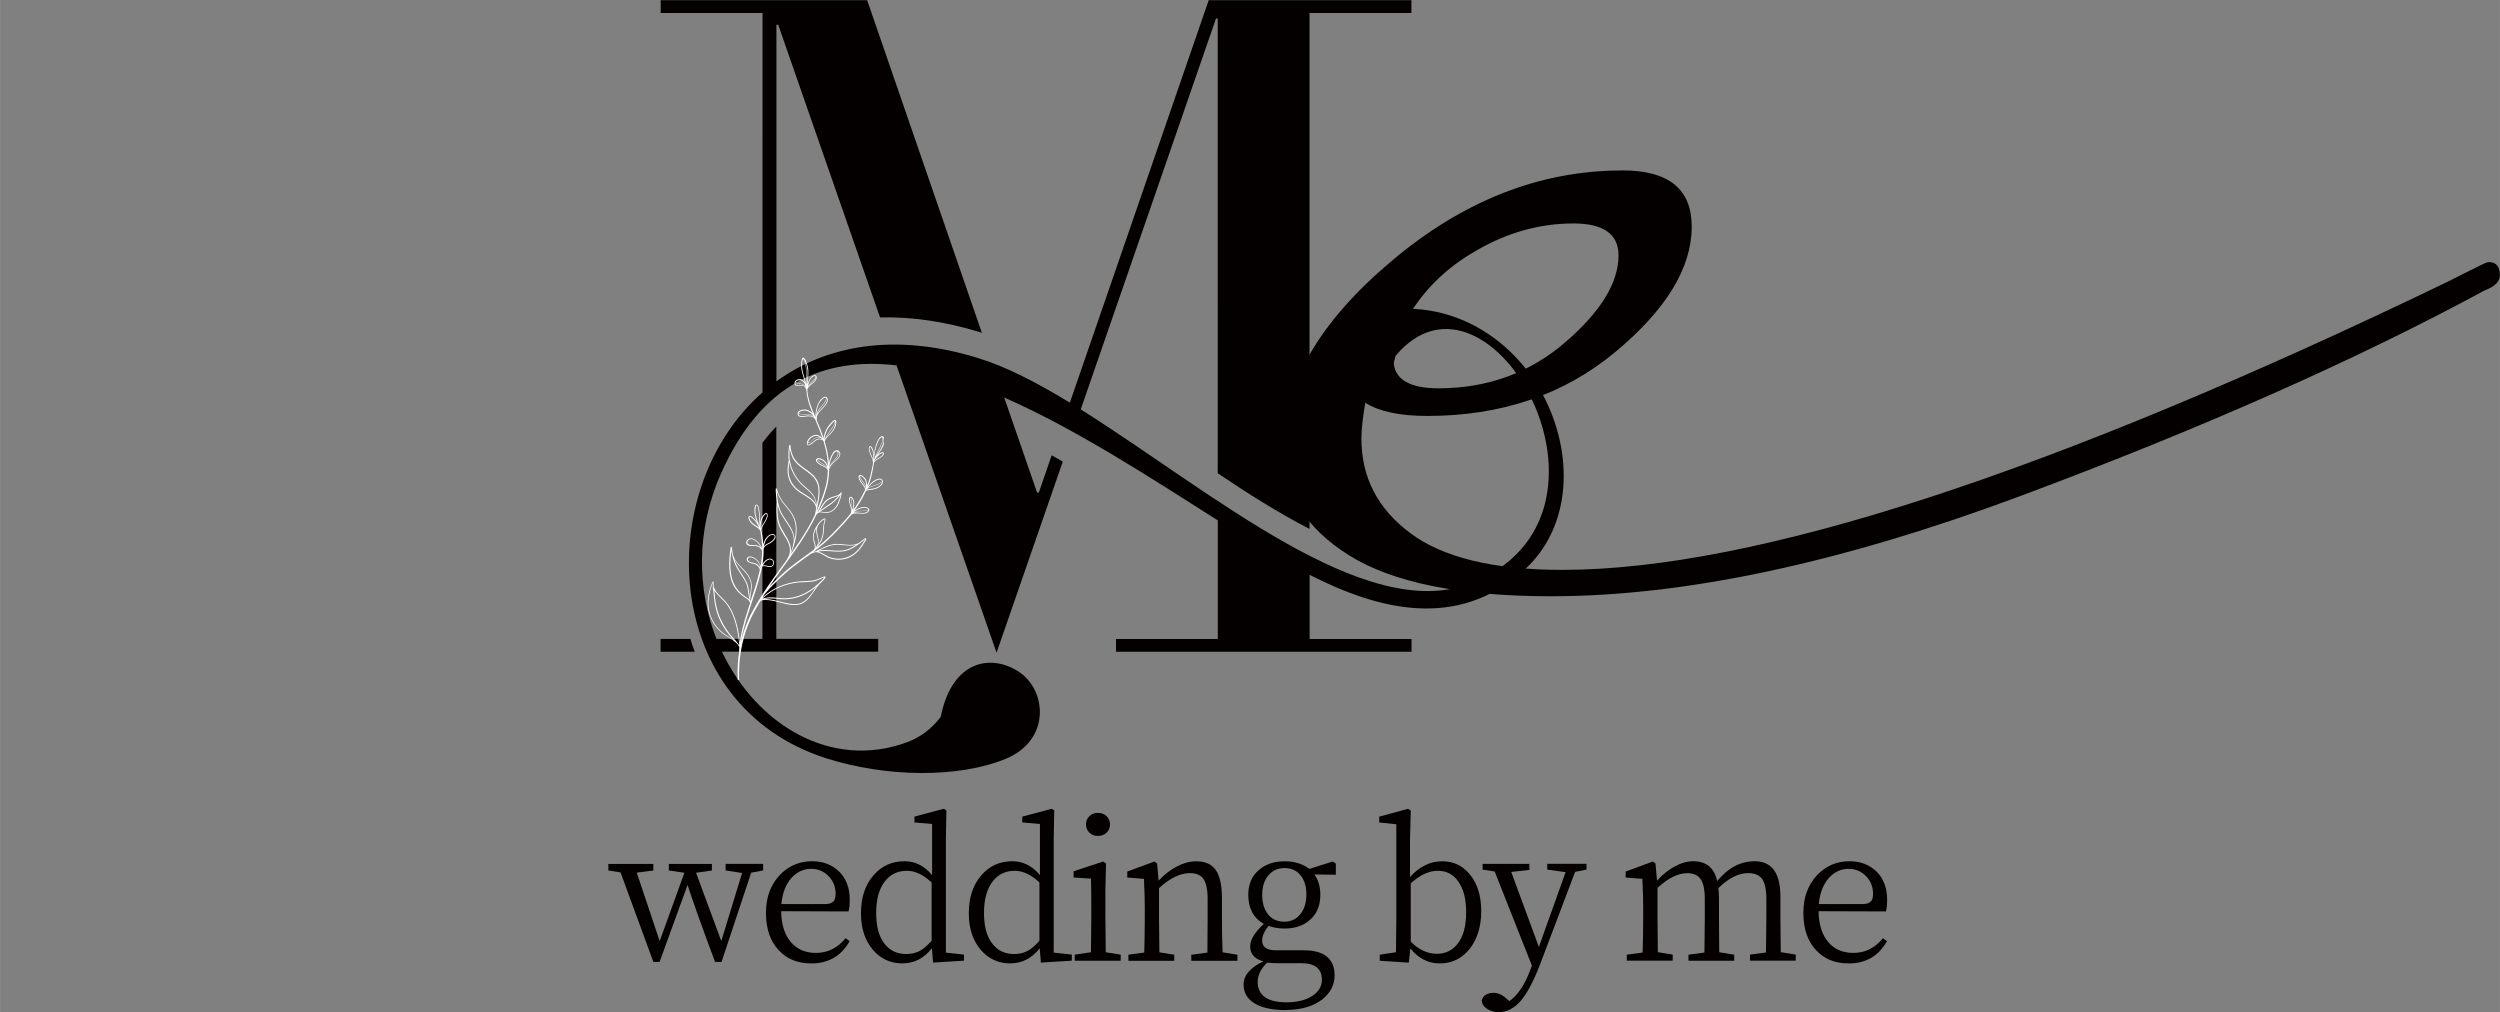 <?xml version="1.0" encoding="UTF-8"?>
<svg id="a" data-name="b" xmlns="http://www.w3.org/2000/svg" width="148.44mm" height="60.1mm" xmlns:xlink="http://www.w3.org/1999/xlink" viewBox="0 0 420.78 170.37">
  <rect x="0" y="0" width="420.78" height="170.37" fill="#808080" stroke="none"/>
  <defs>
    <clipPath id="b">
      <rect x="110.51" width="152.92" height="130.8" fill="none" stroke-width="0"/>
    </clipPath>
    <clipPath id="c">
      <rect x="215.98" y="28.68" width="204.8" height="71.68" fill="none" stroke-width="0"/>
    </clipPath>
    <clipPath id="d">
      <rect x="119.07" y="60.18" width="29.7" height="54.27" fill="none" stroke-width="0"/>
    </clipPath>
  </defs>
  <g>
    <g clip-path="url(#a)">
      <path d="M111.18,107.54h5.02c.21.74.46,1.47.74,2.16h-5.76v-2.16ZM164.62,60.27c4.73,1.43,9.92,4.15,15.45,7.5L203.44.03h34.12v2.16h-17.15v86.84c-5.3-2.73-10.49-6.04-15.45-9.37V3.11h-.29l-22.77,65.8c21.84,13.71,47.85,36.22,65.61,29.28,29.1-11.35,3.2-57.19-12.61-38.3-1.83,7.63-7.13,8.07-10.59,5.57-3.59-2.55-3.87-8.99,2.1-11.42,14.59-5.91,27.5,1.53,33.3,12.45,5.19,9.79,4.96,22.2-3.26,29.54-11.18,10.02-24.37,6.67-36.02.73v10.79h17.15v2.15h-49.74v-2.15h17.13v-19.96c-11.31-7.17-23.86-15.37-35.95-20.68l5.53,15.99h.3l2.16-6.27c.63.36,1.24.69,1.87,1.07l-11.15,32.16-16.83-48.36c-12.15-1.42-22.74,2.92-29.53,18.15-4.33,9.73-3.99,19.69-.8,27.88h7.75v-32.99c.74-.97,1.5-1.89,2.34-2.73v35.72h17.15v2.16h-26.3c5.82,12.31,18.42,19.95,31.16,15.24,2.1-.79,4.04-2.12,5.66-4.25,1.96-9.77,8.66-10.57,13.15-7.61,4.69,3.08,5.42,11.42-2.1,14.61-8.03,3.35-20.31,3.15-30.36-.06-27.86-8.93-29.3-45.22-10.68-61.57V2.19h-17.14V.03h34.75l19.31,55.99c-.17-.06-.34-.11-.53-.17-5.56-1.7-11.19-2.55-16.61-2.43l-17.14-49.25h-.3v60.02c8.18-5.94,19.66-8.33,33.96-3.92Z" fill="#040000" fill-rule="evenodd" stroke-width="0"/>
    </g>
    <g clip-path="url(#c)">
      <path d="M273.06,28.68c7.8,0,11.68,3.14,11.68,9.47,0,6.93-4.29,13.99-12.93,21.15-8.63,7.16-19.16,10.71-31.58,10.71-4.62,0-8.09-.74-10.44-2.22-.42,2.54-.65,4.52-.65,6.01,0,6.51,2.72,11.82,8.22,15.93,5.49,4.11,14.04,6.19,25.58,6.19,32.42,0,82.2-16.21,149.29-48.62,2.08-1.07,3.56-1.8,4.43-2.22,1.25-.65,1.99-.97,2.22-.97,1.25,0,1.89.74,1.89,2.22,0,1.06-.83,1.89-2.54,2.54-21.85,11.82-47.89,23.32-78.09,34.59-30.2,11.27-56.57,16.9-79.06,16.9-15.38,0-26.74-2.31-34.08-6.93-7.34-4.61-11.03-10.62-11.03-18.01,0-10.71,6.05-21.2,18.15-31.4,12.05-10.21,25.03-15.33,38.93-15.33ZM236.44,54.27c-1.25,2.12-1.89,4.2-1.89,6.33,0,3.14,2.54,4.76,7.57,4.76,8.22,0,15.33-2.59,21.29-7.71,6.01-5.17,9.01-10.06,9.01-14.68,0-3.56-2.54-5.36-7.57-5.36-5.68,0-11.18,1.53-16.39,4.58-5.26,3-9.28,7.02-12.01,12.1Z" fill="#040000" stroke-width="0"/>
    </g>
    <g clip-path="url(#d)">
      <path d="M123.34,93.15s0-.01-.01-.01c-.02-.08-.03-.15-.04-.23-.02-.15-.04-.31-.06-.47,0-.02-.04-.24-.06-.33-.01-.02-.02-.04-.02-.05-.02-.04-.05-.04-.06-.04-.03,0-.05,0-.07.02-.03.03-.06.09-.07.17-.02.1-.02.24-.03.3-.03.23-.06.46-.09.69-.02.23-.04.46-.06.69-.08,1.15-.07,2.38.24,3.51.21.76.55,1.47,1.09,2.09.18.2.38.39.59.57.21.18.43.35.65.5.22.15.48.29.66.49.08.09.14.19.18.3.01.03.03.06.04.09,0,.06,0,.11,0,.15-.14.42-.28.84-.41,1.26-.32,1-.62,1.99-.86,3-.09.35-.17.7-.23,1.05-.09.41-.15.82-.21,1.23-.02-.22-.04-.44-.06-.66-.13-.98-.31-1.97-.61-2.94-.3-.97-.71-1.89-1.27-2.72-.15-.21-.31-.41-.47-.59-.39-.43-.83-.81-1.23-1.24-.1-.11-.19-.22-.28-.34-.09-.12-.17-.24-.23-.37l-.12-.24s-.02-.07-.04-.11c-.01-.03-.02-.04-.03-.05-.03-.02-.05-.02-.07-.02h0c0-.06,0-.13,0-.19,0-.14,0-.27,0-.37,0-.04.01-.21-.01-.3-.01-.05-.03-.09-.06-.1-.02-.01-.06-.01-.09.03-.05.07-.13.28-.13.3-.08.18-.15.37-.21.55-.07.19-.13.38-.18.57-.21.79-.33,1.57-.31,2.36.02.78.18,1.55.51,2.32.26.6.59,1.14.99,1.62.41.48.87.9,1.41,1.27.55.38,1.25.74,1.8,1.22.11.09.2.19.29.29.02.03.05.06.07.09.1.14.19.28.26.42-.01.14-.03.28-.03.42-.01.16-.02.32-.02.48-.03.18-.05.37-.08.55-.06.45-.1.91-.13,1.38-.03.46-.05.92-.05,1.38l.02.8c0,.13.02.45.02.54-.13.18.08.16.19.09.06,0,.11-.02.05-.09h0c0-.1-.01-.42-.02-.54v-.79c0-.45.02-.91.05-1.37s.08-.91.14-1.36c.17-1.32.45-2.62.85-3.89.41-1.26.92-2.49,1.56-3.66.28-.52.57-1.02.86-1.51.01,0,.02,0,.02,0,.03-.02.05-.05.06-.07.04-.05.07-.11.1-.16.11-.05.22-.09.36-.11.38-.06.83-.02,1.11.01,1.12.13,2.24.58,3.37.75.5.07,1,.09,1.5,0,.53-.09.97-.33,1.34-.66.55-.48.98-1.14,1.4-1.73.14-.2.28-.4.43-.6.1-.13.2-.26.31-.37.04-.04.09-.11.14-.17.02-.02.03-.03.05-.04.02-.02.03-.03.05-.03.02,0,.03-.02.03-.04h0c.14-.13.27-.27.4-.41.09-.1.22-.22.31-.35.05-.06.08-.13.1-.2.02-.09-.02-.13-.07-.15-.07-.03-.27.04-.3.05-.06.03-.13.05-.2.08-.25.11-.5.23-.76.33-.29.11-.59.18-.89.23-.45.07-.91.08-1.4.09-1.13.04-2.25.22-3.31.58-1.06.35-2.06.87-2.97,1.58-.2.15-.41.32-.6.5-.04.03-.07.07-.11.1.09-.14.18-.29.27-.43.05-.07.11-.14.17-.21.07-.1.15-.19.23-.28.74-.88,1.61-1.67,2.39-2.43.58-.56,1.18-1.08,1.8-1.57.98-.78,2-1.49,3.01-2.23.01,0,.02.01.03,0,.02,0,.03-.02.02-.04h.01s.02-.03.03-.04h0s.03-.02.04-.03c.06-.03.12-.06.13-.07.06-.03.13-.06.2-.09.1-.04.2-.09.3-.12.1-.04.2-.06.3-.09.02,0,.03,0,.04,0,.18,0,.36.02.54.09.6.21,1.23.73,1.7.9.93.34,1.91.37,2.81.12.9-.25,1.71-.78,2.33-1.56.16-.2.31-.41.46-.61s.29-.42.42-.64c.04-.07.15-.22.21-.36.03-.09.04-.17.02-.22s-.09-.09-.17-.06c-.09.04-.24.17-.26.18-.15.12-.29.23-.45.35-.12.1-.25.19-.38.28-.3.15-.61.24-.92.28-.67.08-1.35-.05-2.06-.11-.46-.04-.93-.05-1.41.04-.27.05-.54.13-.79.22-.39.13-.76.31-1.13.49l-.3.14c-.1.05-.2.11-.29.15-.02.01-.04.03-.07.05-.02.02-.04.04-.06.05-.01,0-.02,0-.03,0-.2.05-.41.12-.61.2.27-.2.54-.41.81-.61.84-.66,1.65-1.38,2.42-2.14s1.5-1.55,2.22-2.35c.34-.38.67-.78.99-1.18.06-.04.13-.08.2-.11.15-.06.31-.1.47-.11.43-.03.91.06,1.29.05.2-.01.43-.04.63-.12.14-.06.26-.15.34-.28.06-.1.09-.19.08-.26.01-.02.02-.04.02-.06,0-.02,0-.03-.03-.04,0,0,0,0-.01,0-.03-.09-.1-.15-.19-.21-.24-.15-.66-.19-.85-.16-.43.07-.98.29-1.43.6-.01.01-.02.02-.03.03.28-.39.56-.79.82-1.21.43-.68.81-1.39,1.15-2.12.08-.04.16-.08.25-.11.25-.07.54-.09.76-.11.23-.03.47-.09.69-.17.23-.08.44-.19.63-.33.19-.13.4-.35.49-.59.07-.18.07-.36-.04-.54-.08-.12-.2-.19-.34-.21-.19-.04-.4,0-.56.06-.25.09-.48.22-.69.38-.31.25-.58.55-.82.84-.02.02-.04.05-.07.08.09-.2.18-.4.25-.61.14-.37.25-.74.35-1.11.14-.56.24-1.13.35-1.7,0-.03.04-.22.06-.42,0-.06.01-.12.02-.18.02-.03.03-.06.05-.09.06-.1.13-.18.23-.26.31-.27.78-.45,1.03-.68.08-.07.2-.18.28-.3.06-.1.1-.2.09-.3-.03-.15-.13-.2-.26-.18-.19.02-.46.2-.54.26-.07.05-.15.13-.26.23.3-.44.66-.91.91-1.42.19-.39.3-.81.26-1.24-.02-.22-.12-.43-.28-.5-.1-.05-.24-.04-.39.08-.11.09-.21.19-.29.31-.12.17-.21.37-.29.55-.19.44-.32.91-.42,1.4-.05.23-.09.47-.12.71,0-.13-.02-.27-.04-.4-.04-.2-.1-.41-.19-.6-.03-.07-.12-.25-.22-.34-.07-.06-.14-.09-.22-.05-.1.04-.15.13-.17.26-.03.21.05.5.07.61.12.51.42.98.56,1.47.03.12.05.24.06.36,0,.03,0,.06,0,.09,0,0,0,.01,0,.02,0,.02,0,.03,0,.05-.01.04-.02.07-.02.12-.04.2-.06.38-.07.41-.12.57-.23,1.13-.37,1.69-.1.37-.21.73-.35,1.09-.07.17-.14.34-.21.5.02-.42-.04-.83-.19-1.1-.05-.09-.21-.29-.4-.46-.11-.1-.23-.19-.34-.23-.1-.04-.18-.05-.26-.03s-.14.08-.19.19c-.04.11-.04.22-.01.34.04.15.12.3.18.42.19.36.59.74.79,1.14.06.12.1.25.11.38v.03c-.36.76-.75,1.5-1.19,2.21-.28.44-.57.86-.87,1.28.07-.19.14-.4.18-.61.06-.3.08-.62.04-.91-.02-.13-.15-.55-.35-.72-.11-.1-.24-.13-.38-.01-.09.07-.13.2-.14.34-.01.18.03.38.05.5.06.44.27.84.31,1.27.01.09.01.18,0,.27,0,.09-.02.18-.04.27v.02s0,0,0,0c-.34.45-.7.89-1.09,1.31-.71.79-1.44,1.58-2.21,2.34-.76.75-1.56,1.47-2.41,2.12l-.08.06c.41-.42.71-.86.91-1.35.22-.53.33-1.11.34-1.76,0-.23.02-.46.05-.69.03-.23.08-.45.15-.67.02-.05.09-.24.07-.34,0-.04-.03-.07-.05-.09s-.07-.03-.13-.02c-.1.02-.21.07-.3.14-.14.09-.27.21-.38.3-.27.25-.46.5-.58.79-.05.05-.11.13-.17.23-.18.29-.36.73-.38.81-.07.23-.11.46-.12.69-.01.23.01.46.06.7.1.44.28.81.26,1.17,0,.09-.03.18-.06.27-.06.07-.12.14-.18.21-1.3.98-2.62,1.87-3.88,2.87-.62.5-1.23,1.02-1.81,1.58-.57.55-1.18,1.12-1.75,1.73,2.27-3.34,4.76-6.39,6.76-9.89.43-.74.83-1.5,1.21-2.29,0,0,0-.01.02-.02.03-.04.07-.09.12-.13.01,0,.02-.02.03-.03,0,0,.02,0,.02,0,.02,0,.04,0,.06-.01.04-.02.08-.06.12-.12.01,0,.02,0,.02,0,.04-.01.07-.02.11-.02.05-.01.11-.02.17-.02.22,0,.46.06.64.09.22.03.44.02.66-.02s.42-.11.62-.22c.29-.17.53-.39.73-.65.29-.38.48-.84.63-1.3.05-.15.1-.3.14-.46.04-.15.07-.31.1-.47,0-.01.03-.18.03-.23,0-.03,0-.05-.01-.06-.02-.04-.05-.04-.07-.04-.02,0-.06.03-.1.07-.04.05-.07.12-.11.18-.07.05-.15.11-.23.15-.33.17-.7.26-1.07.38-.37.12-.73.27-1.03.55-.18.17-.34.36-.49.56-.21.29-.39.61-.57.93-.05.08-.12.26-.21.41-.06.05-.12.1-.17.14.58-1.25,1.08-2.57,1.49-3.98.32-1.11.46-2.2.46-3.27.01-.03.02-.06.03-.09.01,0,.02-.01.03-.02,0-.03.01-.06.02-.09.05-.11.11-.22.18-.33.25-.35.59-.65.9-.92.18-.15.39-.35.54-.57.11-.15.18-.33.18-.51,0-.2-.08-.39-.21-.52-.14-.14-.34-.21-.56-.13-.1.04-.19.1-.27.17-.11.1-.2.23-.27.35-.24.38-.43.87-.55,1.38-.02.08-.04.17-.05.25-.01-.12-.02-.23-.03-.36-.11-1.11-.35-2.21-.68-3.3.01-.05.03-.09.04-.13.04-.13.1-.25.18-.35.17-.24.4-.44.6-.63s.39-.39.56-.62c.17-.22.31-.47.41-.74.06-.15.14-.39.16-.61.02-.17,0-.33-.07-.45-.05-.09-.13-.11-.21-.1s-.17.08-.22.13c-.11.09-.21.19-.31.29-.14.15-.27.31-.41.47-.36.45-.7,1.08-.84,1.72-.03.15-.06.31-.07.46-.31-.96-.69-1.91-1.1-2.85-.02-.06-.05-.11-.07-.17,0,0,.01-.02.01-.03,0-.05,0-.09,0-.13,0-.07-.01-.14,0-.2,0-.27.1-.51.24-.74.3-.47.81-.87,1.14-1.31.14-.18.34-.45.43-.71.06-.2.07-.41-.02-.59-.14-.27-.36-.29-.59-.18-.28.12-.57.44-.67.6l-.15.23c-.27.45-.51,1.2-.59,1.91-.02.22-.03.43-.02.63-.27-.61-.53-1.23-.76-1.86-.2-.58-.38-1.17-.49-1.77,0-.04-.06-.37-.1-.7,0-.01,0-.02,0-.03,0,0,0,0,0,0h0s0,0,0,0v-.02c0-.06,0-.18,0-.31.01-.03.02-.07.04-.1.03-.07.07-.14.13-.21.29-.38.79-.67,1.06-.98.1-.11.22-.26.28-.42.05-.11.07-.23.05-.35-.06-.26-.22-.33-.39-.3-.22.03-.5.23-.61.37-.15.19-.27.41-.36.63-.06.15-.11.3-.15.45.03-.54.09-1.09.11-1.64.01-.42,0-.83-.09-1.24-.03-.17-.18-.68-.35-1.06-.09-.2-.19-.36-.29-.42-.1-.07-.19-.06-.28.05-.06.08-.11.23-.15.48l-.04.36c0,.11-.01.21-.01.31,0,.11,0,.21.01.31.02.27.06.54.12.81.15.65.38,1.28.57,1.92-.01-.02-.02-.05-.03-.07-.07-.13-.17-.26-.29-.36s-.26-.19-.42-.22c-.25-.05-.58,0-.81.17-.17.12-.27.29-.27.5,0,.21.1.33.24.39.27.13.73.03.97.02.23,0,.41.08.53.22.09.1.15.23.21.37.01.02.02.05.03.07.03.39.12.95.13,1.01.1.61.27,1.22.47,1.81.14.39.3.79.46,1.18-.3-.31-.67-.54-1.06-.62-.25-.05-.78-.02-1.12.17-.27.14-.43.37-.31.7.07.2.24.3.44.34.26.05.57,0,.77-.03.47-.07.93-.11,1.28.05.13.05.23.14.33.25.03.04.06.07.09.12.06.14.12.28.18.42.4.93.77,1.88,1.08,2.83,0,0,0-.01,0-.01,0,0-.02-.01-.02-.02-.14-.17-.3-.31-.48-.42-.32-.19-.7-.23-1.15-.03-.2.1-.4.23-.56.4-.05.05-.1.1-.14.15t0,0s-.02.03-.03.05c-.08.12-.15.24-.2.37-.03.09-.06.22-.06.35,0,.1.03.19.09.25.09.09.21.09.36.04.22-.09.49-.31.58-.38.14-.11.28-.25.43-.36.1-.07.2-.13.31-.18.19-.08.42-.08.63-.02.14.04.27.12.38.21.34,1.13.6,2.27.71,3.42.03.28.04.56.05.84-.01-.03-.02-.05-.03-.07-.14-.38-.36-.73-.66-.94-.12-.09-.26-.18-.42-.24-.16-.06-.33-.1-.49-.1-.11,0-.23.04-.31.12-.06.05-.11.13-.1.23,0,.14.08.27.19.38.13.15.33.28.45.36.35.23.73.32,1.01.52.11.09.2.19.28.32.02.04.05.08.07.13-.02,1-.16,2.02-.46,3.04-.4,1.39-.9,2.68-1.46,3.9.02-.11.05-.22.07-.33.04-.19.07-.39.12-.58.14-.7.29-1.43.33-2.15.02-.49,0-.98-.12-1.46-.15-.62-.46-1.1-.85-1.52-.27-.29-.59-.55-.92-.79-.74-.55-1.55-1.04-2.12-1.77-.19-.24-.35-.51-.47-.79s-.22-.59-.29-.89c-.04-.16-.07-.33-.09-.49-.02-.11-.02-.22-.03-.33,0-.1-.06-.13-.1-.14-.04,0-.11.03-.12.13l-.03.25-.04.3-.05.62c-.01.2-.02.39-.01.58,0,.2.02.39.05.58,0,.04.02.07.02.11l-.02.1c-.03.26-.08.51-.12.77-.02.11-.03.22-.04.34-.05.52-.02,1.04.09,1.54s.31.97.61,1.41c.19.28.42.52.66.74.24.22.51.42.78.61.62.42,1.51.85,2.09,1.46.3.33.51.7.55,1.16-.01.06-.03.13-.04.2-.03.19-.06.39-.1.58-.01.04-.06.17-.07.27v.04c-.35.74-.73,1.45-1.13,2.14-.92,1.6-1.95,3.1-3,4.59.06-.13.12-.26.17-.38.45-1.06.82-2.29.88-3.51.04-.83-.07-1.64-.39-2.39-.18-.41-.42-.78-.68-1.14-.39-.52-.84-1.01-1.23-1.53-.18-.24-.34-.5-.48-.76-.14-.27-.26-.54-.37-.82-.02-.05-.08-.34-.14-.51-.02-.05-.04-.1-.05-.12-.02-.03-.05-.04-.06-.05-.03,0-.1.01-.11.1-.01.09,0,.33,0,.35l.03.47c.03.38.07.76.13,1.15-.01,0-.02.02-.01.03.04.11.04.23.04.37,0,.3-.05.65-.06.91,0,.49.01.98.06,1.47.04.33.1.65.19.97.22.77.62,1.43,1.01,2.07.42.67.82,1.31.95,2.03.04.25.06.5.03.76-.02.2-.06.41-.13.62-.07.15-.14.3-.22.45-.05.09-.1.18-.15.27-1.97,2.74-4.02,5.43-5.71,8.54-.65,1.19-1.17,2.43-1.58,3.71-.17.54-.32,1.09-.45,1.64.06-.39.14-.78.22-1.16.08-.35.16-.69.25-1.03.26-1,.55-1.99.87-2.98.75-2.32,1.58-4.62,2.11-6.95l.11-.56.03-.06s.07-.03.1-.04c.09-.03.17-.03.26-.03.36.02.75.21,1.07.16.15-.03.29-.1.41-.27.22-.29.19-.63.02-.87-.18-.23-.49-.37-.84-.23-.32.12-.54.3-.7.5-.11.13-.19.27-.27.43.07-.48.13-.95.16-1.43.03-.41.04-.82.03-1.22h0c.03-.07.05-.13.09-.18.06-.12.14-.21.23-.29.34-.29.83-.38,1.27-.79.13-.12.33-.35.39-.58.05-.18.03-.35-.12-.49-.1-.1-.22-.13-.35-.14-.18,0-.36.07-.51.15-.28.17-.5.39-.67.65-.17.26-.28.55-.36.85,0,.03-.01.07-.02.11-.01-.17-.03-.34-.04-.51-.04-.33-.08-.66-.13-.98-.03-.22-.07-.43-.12-.65-.02-.1-.04-.2-.06-.3.04-.19.1-.36.18-.53.18-.37.44-.69.65-1.1.08-.17.19-.39.24-.62.03-.17.03-.33-.04-.46-.04-.07-.09-.12-.14-.13-.08-.02-.17,0-.26.06-.23.16-.51.57-.55.66-.12.26-.21.58-.27.91-.02-.44-.02-.89-.05-1.33-.01-.21-.03-.42-.06-.63-.02-.11-.07-.56-.2-.84-.09-.18-.2-.28-.34-.25-.1.03-.18.11-.22.23-.07.21-.08.51-.08.63-.01.39.04.78.13,1.16.07.31.18.62.29.92-.15-.22-.33-.44-.52-.63-.08-.09-.29-.3-.49-.38-.12-.05-.23-.05-.32.02-.11.09-.13.21-.1.36.05.25.26.55.35.67.31.42.93.7,1.36,1.08.1.1.2.2.27.3,0,0,0,.02,0,.02,0,.03.01.06.02.09,0,0,.01,0,.01.01,0,.02,0,.03,0,.04,0,.01,0,.02.01.03,0,.02,0,.03.01.05.04.27.09.53.12.81.04.27.07.54.1.81.04.37.06.74.06,1.11-.03-.06-.06-.11-.08-.15-.18-.34-.41-.68-.7-.97-.19-.19-.42-.35-.67-.45-.19-.07-.39-.11-.58-.08-.2.03-.38.12-.51.3-.15.2-.18.41-.12.58.07.17.22.31.46.37.1.03.2.04.3.04.22,0,.45-.03.68-.02.27.02.54.11.76.26.18.12.32.29.42.49.01.02.02.03.03.05,0,.28-.01.57-.03.85-.04.58-.12,1.16-.22,1.74-.03-.1-.05-.18-.07-.22-.11-.3-.28-.57-.51-.8-.22-.22-.5-.41-.79-.51-.14-.05-.31-.1-.47-.09-.12,0-.23.05-.32.13-.16.15-.2.31-.17.45.04.21.25.39.49.5.05.02.11.04.17.06.22.05.45.07.66.14.25.1.48.26.65.47.12.15.2.33.23.51,0,0,0,.01,0,.02-.4,1.79-.99,3.55-1.58,5.32-.02-.11-.03-.23-.05-.35,0-.04.02-.09.02-.13.02-.15.03-.31.05-.46.06-.53.18-1.03.19-1.55.02-.46-.05-.94-.3-1.47-.28-.59-.66-1.05-1.07-1.46-.42-.43-.85-.83-1.21-1.32-.12-.16-.22-.33-.32-.52-.13-.25-.25-.53-.32-.85ZM145.46,90.89s.09-.07.15-.12c.01,0,.02-.01.03-.02,0,.03-.02.06-.04.1-.06.11-.14.23-.18.28-.13.21-.27.43-.42.63-.14.21-.3.41-.45.61-.6.75-1.39,1.26-2.25,1.5-.86.25-1.8.22-2.7-.11-.47-.17-1.1-.67-1.71-.87-.07-.02-.14-.04-.22-.05.38-.07.75-.1,1.12-.1,1.03,0,2.05.2,3.1.07.41-.05.78-.17,1.15-.32.54-.23,1.03-.56,1.51-.91.15-.11.31-.22.46-.34s.3-.23.45-.35ZM138.28,92.44c.37-.17.74-.34,1.12-.47.26-.09.51-.17.77-.21.58-.11,1.15-.06,1.71-.01.59.06,1.18.13,1.74.05.17-.02.33-.06.49-.11-.36.25-.74.47-1.14.65-.35.15-.71.26-1.1.31-1.03.13-2.05-.07-3.08-.07-.31,0-.63.02-.95.07l.43-.2ZM148.04,76.49c.06-.04.25-.17.4-.21.08-.02.15-.03.17.05.01.06-.02.13-.06.2-.07.11-.19.21-.26.28-.26.23-.73.41-1.03.68-.04.04-.08.07-.12.12.01-.03.02-.06.04-.09.02-.05.05-.11.07-.16.02-.03.03-.05.05-.07.25-.33.57-.66.74-.79ZM148.7,73.98c.04.4-.06.78-.24,1.15-.26.56-.67,1.08-.98,1.56-.03.04-.05.09-.09.13.35-.78.81-1.51,1.11-2.32.03-.1.13-.5.09-.76,0-.03-.01-.06-.02-.09.07.07.11.2.12.33ZM147.32,75.82c.1-.47.23-.94.42-1.37.07-.17.17-.36.28-.52.07-.11.16-.2.26-.27.08-.06.15-.08.2-.06.04.06.05.15.05.25,0,.25-.07.55-.1.63-.31.81-.77,1.55-1.13,2.34-.07.17-.14.34-.21.52,0,.01-.01.02-.02.03,0-.02,0-.04.01-.05.05-.5.12-1,.22-1.5ZM146.42,75.96c-.02-.09-.07-.31-.07-.49,0-.11.02-.2.1-.23.04-.02.08.03.12.07.07.09.13.21.16.27.09.18.15.36.19.55.06.29.06.6.07.9v.17s0,.07,0,.11c0,.04-.01.07-.01.11-.13-.49-.44-.95-.55-1.46ZM148.43,81.29c-.08.22-.27.42-.44.53-.19.13-.39.23-.6.3s-.44.12-.66.15c-.23.03-.53.04-.78.13-.04.01-.07.03-.11.04.01-.03.02-.05.03-.07.18-.15.39-.27.62-.37.41-.18.87-.3,1.24-.44.18-.07.41-.17.58-.31.06-.05.12-.12.17-.18,0,.07-.01.15-.04.22ZM146.22,81.96c.23-.28.5-.58.81-.81.2-.16.42-.29.65-.37.14-.05.33-.09.49-.05.1.02.19.06.24.15.02.03.03.06.04.09-.04.09-.11.17-.19.23-.17.14-.39.23-.56.3-.37.14-.83.26-1.24.44-.15.06-.29.14-.42.22.08-.09.15-.16.19-.2ZM145.03,80.18c.25.16.5.47.55.58.15.26.21.67.18,1.07,0,.02,0,.03,0,.04-.02-.06-.05-.12-.07-.17-.06-.13-.13-.26-.21-.37-.18-.27-.4-.52-.59-.8-.04-.05-.12-.23-.13-.36,0-.03,0-.04.01-.06.07-.02.17.02.26.09ZM145.61,81.99c-.19-.42-.59-.79-.78-1.15-.05-.11-.13-.26-.17-.39-.02-.09-.02-.18.01-.25,0-.02.01-.03.02-.04,0,.14.1.35.13.41.19.28.41.52.59.8.08.11.15.23.21.36.05.1.1.21.13.32-.01.07-.03.15-.04.22,0,0,0,.01,0,.02-.02-.1-.05-.2-.09-.29ZM145.81,86.23c-.18.08-.39.1-.58.11-.45.02-1.02-.13-1.5-.04.25-.09.51-.15.77-.2.35-.07.69-.1,1.05-.11.12,0,.39.02.57-.05h0s-.02.04-.03.06c-.07.11-.17.18-.29.23ZM144.1,85.93c.38-.22.81-.39,1.16-.45.17-.03.54,0,.76.14.09.06.15.14.13.24-.03.02-.07.04-.12.05-.17.04-.37.03-.47.03-.36,0-.71.04-1.06.1-.3.06-.59.14-.87.24.02-.02.04-.04.07-.06.13-.1.27-.2.41-.28ZM143.39,83.87c.13.18.22.47.23.57.04.28.02.58-.04.86-.04.19-.09.38-.15.55,0-.09,0-.18-.01-.27-.03-.43-.06-.85-.08-1.28,0-.09,0-.3-.05-.45-.01-.04-.03-.07-.04-.1.05.02.1.06.14.12ZM143.07,84.52c-.01-.12-.05-.31-.03-.48,0-.1.03-.19.1-.25.02-.01.03-.02.04-.03.03.04.05.1.07.17.03.14.03.3.03.38.02.42.06.85.09,1.28,0,.13.01.26.02.39-.01.02-.02.05-.03.06.01-.09.01-.17,0-.25-.03-.43-.23-.83-.29-1.27ZM138.18,87.84c.1-.09.22-.21.36-.3.09-.06.17-.11.26-.13,0,0,.01,0,.02,0-.01.02,0,.05,0,.07-.02.08-.05.18-.07.21-.07.23-.12.46-.16.69-.03.23-.05.46-.06.7,0,.63-.11,1.19-.33,1.71-.13.31-.29.6-.51.89.07-.17.1-.35.1-.52.01-.5-.2-1.02-.27-1.59-.04-.36-.01-.67.1-.95s.29-.54.55-.78ZM137.02,90.93c-.05-.22-.07-.45-.06-.67.01-.22.05-.44.12-.66.02-.06.16-.39.3-.68.01-.03.02-.05.03-.07-.05.22-.05.46-.02.73.07.57.29,1.08.3,1.57,0,.29-.07.58-.29.87-.02.03-.04.06-.06.09,0,0,0,.02,0,.02-.02.02-.04.05-.06.07,0-.03.01-.05.01-.08.02-.36-.15-.75-.25-1.19ZM141.38,83.66c-.04.15-.09.3-.14.45-.15.44-.34.89-.61,1.26-.19.24-.41.45-.68.61-.19.1-.37.17-.57.2-.2.04-.41.04-.61.02-.22-.02-.52-.1-.77-.06h0c.11-.07.21-.14.28-.19.51-.37,1.06-.7,1.57-1.07.34-.25.67-.52.97-.83.12-.12.22-.24.33-.36.11-.13.21-.26.3-.39.01-.02.03-.05.05-.09-.03.15-.06.3-.11.45ZM138.1,85.79c.18-.3.37-.61.58-.91.14-.19.29-.37.46-.53.28-.27.62-.41.97-.53.37-.13.75-.23,1.07-.43-.05.07-.1.13-.15.2-.11.12-.21.24-.33.36-.22.22-.46.42-.71.61-.23.18-.48.35-.72.51-.37.25-.74.49-1.09.76-.04.03-.1.07-.17.12.03-.06.06-.12.09-.15ZM139.14,67.56c-.08.26-.26.5-.39.68-.34.44-.84.85-1.14,1.33-.03.05-.05.1-.07.14.02-.09.05-.17.08-.26.08-.22.19-.41.33-.59.31-.44.7-.81.98-1.28.06-.09.16-.28.19-.45,0-.02.01-.05.01-.07,0,0,.01.02.02.02.07.15.06.31,0,.47ZM137.98,67.74l.14-.22c.1-.14.36-.43.61-.55.11-.05.22-.06.31.01,0,.04,0,.09,0,.14-.03.17-.13.34-.19.43-.27.47-.67.84-.99,1.27-.13.19-.25.38-.34.61-.04.11-.08.22-.11.34-.02.11-.04.21-.05.32,0-.26.03-.54.08-.82.11-.59.3-1.16.52-1.53ZM137.29,63.75c-.06.14-.17.28-.26.38-.26.3-.75.59-1.03.97h0c.04-.09.1-.16.14-.22.11-.16.23-.31.36-.45.13-.14.27-.27.42-.4.12-.1.28-.23.35-.38.03-.05.05-.11.05-.17,0,0,0,.01,0,.02.02.09,0,.18-.04.27ZM136.22,64.2c.09-.21.2-.42.34-.59.1-.12.33-.3.52-.33.06,0,.11,0,.15.03.05.11.03.2-.01.29-.07.14-.23.27-.34.36-.15.13-.29.26-.43.41-.13.14-.25.3-.36.46-.03.04-.06.09-.1.14.06-.26.13-.52.23-.77ZM135.48,60.74c.17.36.32.86.35,1.02.08.39.1.8.1,1.21-.02.61-.09,1.23-.11,1.84,0,.02,0,.08,0,.17-.02-.66,0-1.31-.03-1.97-.01-.33-.03-.67-.07-1-.04-.35-.1-.73-.22-1.07-.06-.2-.15-.39-.27-.56h.01c.08.05.16.19.24.36ZM134.99,61.47c0-.1,0-.2.01-.3l.04-.35c.04-.21.08-.35.13-.41.12.17.21.36.27.55.12.34.17.71.21,1.06.04.33.06.67.07,1,.02.59,0,1.17.02,1.75-.22-.99-.68-1.96-.74-2.99,0-.1-.01-.2-.01-.3ZM134.18,64.09c.18-.09.41-.12.59-.09.13.03.25.1.35.19.11.09.19.2.26.32.08.13.13.28.18.44,0,.01,0,.02,0,.03-.02-.03-.04-.06-.07-.09-.1-.11-.21-.18-.34-.23-.29-.11-.62-.1-.91-.18-.03-.01-.18-.06-.28-.13-.02-.02-.03-.03-.04-.04.05-.1.14-.17.25-.22ZM134.93,64.81c-.19,0-.53.07-.79.02-.15-.03-.26-.11-.27-.3,0-.05,0-.11.03-.15.1.09.29.16.34.17.29.07.62.06.91.17.12.04.22.11.31.21.04.04.07.1.1.14.02.04.04.07.05.11-.02-.03-.04-.06-.07-.09-.14-.17-.35-.28-.61-.28ZM134.65,69.28c.31-.17.79-.2,1.01-.15.4.07.78.34,1.08.67.05.06.1.12.15.19-.07-.05-.16-.1-.25-.14-.3-.13-.64-.16-.97-.14-.17,0-.34.04-.51.04-.07,0-.14,0-.22,0s-.27-.07-.39-.17c-.05-.04-.09-.09-.09-.14.04-.05.11-.1.18-.14ZM136.82,70.08c-.38-.19-.87-.16-1.37-.09-.19.03-.47.07-.71.03-.14-.03-.26-.09-.31-.23-.04-.11-.03-.19,0-.27.01.02.02.04.04.05.12.14.39.23.49.24.07.01.15.01.22,0,.17,0,.35-.04.52-.04.26-.02.53,0,.78.08.19.06.36.15.51.28.01.03.03.06.04.09-.06-.05-.13-.1-.2-.14ZM140.61,71.22c-.02.21-.09.43-.14.57-.09.26-.22.49-.38.71-.16.22-.35.43-.54.61-.17.16-.35.33-.5.51.05-.11.11-.21.17-.31.27-.45.61-.87.91-1.29.1-.14.2-.29.28-.44.05-.11.1-.21.13-.33.02-.07.04-.14.05-.21,0-.04,0-.07,0-.11.03.08.04.18.03.29ZM138.95,73.04c.17-.51.44-1,.74-1.35.12-.16.26-.31.39-.46.09-.1.19-.19.29-.28.04-.03.09-.07.13-.09,0,0,0,0,0,0,0,.02.01.05.02.06,0,.05,0,.11-.01.16,0,.05-.02.11-.04.16-.04.11-.08.21-.13.31-.08.15-.18.29-.28.43-.29.42-.64.84-.91,1.3-.13.23-.26.46-.34.71-.01.03-.02.05-.03.07,0-.34.05-.69.17-1.02ZM136.34,73.85c.15-.15.33-.28.52-.36.39-.19.72-.15,1.01,0,.06.03.11.07.17.11-.15-.03-.31-.03-.46,0-.29.05-.57.21-.8.41-.11.1-.22.23-.35.34-.09.07-.18.12-.28.14-.09.02-.12-.05-.12-.14.07-.19.18-.36.33-.5ZM138.23,73.89c-.24-.07-.51-.07-.73.02-.12.05-.23.12-.34.2-.15.11-.29.24-.44.35-.08.06-.28.23-.47.33-.07.03-.13.06-.19.06-.03,0-.06,0-.08-.03-.04-.04-.05-.09-.05-.15,0-.07.01-.14.03-.2.03.06.08.1.17.08.09-.01.16-.05.23-.1.15-.11.29-.28.42-.39.23-.19.5-.34.77-.39.2-.04.39-.02.59.06.06.06.13.12.19.19.01.02.03.03.04.04-.05-.03-.11-.05-.16-.06ZM138.44,73.82h0ZM141.3,76.49c0,.17-.06.31-.15.45-.14.21-.35.39-.52.54-.28.26-.6.54-.84.87,0,0,0-.01,0-.01.09-.18.19-.34.32-.5.22-.26.49-.5.7-.77.09-.12.17-.25.23-.39.06-.14.09-.45,0-.65-.01-.01-.02-.03-.03-.04.04.02.09.04.12.07.11.1.18.26.18.42ZM139.72,77.77c.12-.49.3-.95.53-1.33.07-.11.15-.22.25-.31.06-.06.13-.11.21-.13.05-.02.1-.03.14-.03.04.02.07.06.1.11.07.17.06.45.01.58-.06.13-.13.26-.22.37-.21.27-.47.51-.69.77-.14.16-.25.33-.33.51-.04.1-.08.2-.11.3-.02.03-.03.05-.04.08.03-.3.07-.61.15-.92ZM137.75,77.29c.13,0,.28.04.42.09.14.06.28.14.38.22.28.2.49.52.62.86.02.05.04.11.06.17-.05-.06-.11-.12-.17-.18-.34-.31-.79-.51-1.15-.79-.06-.05-.13-.11-.19-.17-.04-.04-.06-.09-.08-.14,0-.01,0-.03,0-.04.04-.01.07-.02.11-.02ZM139.06,78.63c-.28-.21-.66-.31-1.01-.54-.12-.08-.3-.2-.42-.34-.08-.09-.14-.18-.14-.28,0-.06.03-.1.07-.13,0,0,0,0,.01,0,0,.02,0,.03,0,.04.02.06.05.11.09.16.06.07.13.13.2.18.31.23.68.42,1,.66.15.12.3.26.41.42.01.03.02.05.02.09-.06-.1-.15-.18-.24-.25ZM132.87,76.19l.05-.61.02-.18s0,.09.01.13c.02.11.03.22.05.34.07.31.17.62.29.92s.29.58.49.84c.57.74,1.39,1.25,2.14,1.82.32.23.62.49.9.77.37.39.66.84.82,1.42.12.47.14.94.12,1.41-.03.67-.16,1.34-.29,2-.02-.18-.04-.35-.07-.52-.1-.46-.28-.91-.59-1.31-.18-.25-.39-.46-.6-.67-.5-.47-1.06-.89-1.52-1.41-.47-.54-.87-1.14-1.17-1.78-.3-.64-.51-1.32-.61-2.04-.03-.19-.04-.38-.05-.57s0-.38,0-.57ZM134.83,82.8c-.26-.18-.52-.37-.76-.59-.23-.21-.45-.45-.63-.71-.29-.43-.49-.88-.6-1.35-.11-.47-.13-.97-.09-1.48l.09-.84c.12.55.3,1.09.54,1.59.31.66.71,1.26,1.2,1.82.46.52,1.02.93,1.54,1.41.21.2.42.41.6.64.3.38.49.81.59,1.25.03.14.05.28.07.43-.1-.25-.25-.46-.43-.67-.57-.63-1.48-1.07-2.11-1.5ZM137,99.32c-.43.58-.85,1.23-1.4,1.69-.36.3-.77.53-1.27.62-.49.07-.97.05-1.45-.02-1.13-.17-2.26-.61-3.38-.73-.23-.03-.56-.06-.89-.04.2-.05.42-.1.64-.11.99-.07,2.12.18,2.98.14.96-.03,1.86-.23,2.71-.59.84-.35,1.63-.84,2.36-1.45.05-.04.09-.08.13-.12,0,0,0,0,0,0-.15.2-.29.4-.44.59ZM128.62,100.49c.17-.14.34-.28.51-.41.89-.69,1.88-1.2,2.92-1.54,1.05-.35,2.15-.53,3.26-.55.49-.02.96-.03,1.42-.1.31-.05.61-.12.92-.25.26-.1.51-.22.76-.34l.19-.08s.07-.03.13-.04c0,0,0,0,.01,0-.02.05-.06.1-.1.15-.09.1-.2.2-.27.28-.19.19-.37.38-.57.57-.2.19-.4.36-.61.53-.72.59-1.49,1.07-2.32,1.41-.82.34-1.7.54-2.65.58-.86.03-1.99-.23-2.99-.13-.35.03-.68.1-.97.25.11-.11.23-.21.35-.31ZM130.82,82.9c.11.29.23.57.37.84s.31.53.49.78c.39.52.83,1.01,1.22,1.53.25.35.48.71.65,1.1.31.73.41,1.52.38,2.32-.03.52-.11,1.03-.22,1.54.02-.21,0-.42-.03-.63-.08-.53-.28-1.02-.54-1.5-.29-.53-.65-1.04-.99-1.55-.34-.52-.67-1.03-.87-1.59-.16-.42-.27-.86-.35-1.31-.08-.44-.13-.9-.16-1.35l-.03-.44c.03.12.06.23.07.27ZM132.13,89.96c-.38-.62-.79-1.26-1.01-2.02-.09-.31-.15-.62-.19-.94-.06-.48-.07-.97-.08-1.45,0-.17.02-.37.03-.57.07.28.14.55.25.82.21.57.54,1.1.89,1.62.34.51.71,1.01,1,1.54.25.45.45.93.54,1.45.05.29.05.58.01.86-.03.22-.07.43-.13.65-.04.14-.07.28-.12.42-.07.19-.15.38-.22.57.04-.29.03-.57-.02-.83-.12-.74-.53-1.41-.95-2.1ZM120.22,99.34c.07.13.15.26.25.38s.19.24.29.35c.4.44.83.82,1.22,1.24.17.18.32.37.46.58.56.81.96,1.72,1.25,2.67.29.95.49,1.95.62,2.91.02.13.03.27.05.41.03.26.05.51.07.77-.04-.07-.09-.15-.14-.22-.21-.31-.48-.62-.75-.92-.29-.32-.57-.62-.77-.87-.69-.92-1.23-1.82-1.62-2.77s-.66-1.96-.79-3.1l-.12-1.26c0-.06-.03-.15-.04-.24l.03.06ZM122.09,106.81c-.53-.37-.99-.78-1.38-1.25-.39-.47-.71-1-.97-1.58-.33-.75-.48-1.5-.5-2.27-.02-.77.09-1.54.29-2.31.05-.19.1-.38.17-.57.06-.19.12-.37.19-.55,0-.02.05-.15.09-.23,0,.02,0,.05,0,.07,0,.08,0,.16,0,.19,0,.1-.01.23-.01.37,0,.09,0,.17,0,.26.01.1.02.19.04.27.02.12.05.25.06.34l.12,1.26c.13,1.16.39,2.18.79,3.15s.94,1.87,1.65,2.8c.2.26.48.57.78.89.05.05.1.1.14.15-.48-.37-1.02-.67-1.47-.98ZM128.73,94.65c.15-.18.36-.34.65-.45.28-.1.52,0,.66.19.14.19.16.46-.01.7-.19.27-.45.23-.73.18-.3-.06-.62-.18-.9-.09.1-.19.2-.36.33-.52ZM128.58,91.88c.02-.11.05-.21.08-.32.07-.29.19-.57.34-.81.15-.24.35-.45.61-.6.11-.06.23-.11.36-.13.12-.01.23.01.33.1.1.09.11.21.07.33-.06.2-.23.41-.35.52-.44.41-.93.5-1.26.8-.08.06-.15.14-.21.23,0-.04.02-.08.02-.12ZM128.05,88.25c.05-.41.17-.81.31-1.11.04-.07.22-.37.41-.54.11-.1.21-.17.27-.05.05.11.05.24.03.37-.04.21-.15.42-.23.58-.2.41-.46.74-.65,1.1-.05.11-.09.21-.12.33-.02-.05-.03-.1-.05-.15,0-.17,0-.35.03-.52ZM127.15,85.8c0-.1,0-.33.04-.51.03-.11.06-.2.14-.22.04-.01.07.01.1.05.05.05.09.13.12.23.1.26.14.6.15.69.12.82.07,1.66.13,2.49v.04l-.22-.55c-.14-.35-.26-.71-.35-1.09-.09-.37-.14-.75-.12-1.13ZM127.79,88.87c-.41-.38-1.03-.65-1.34-1.06-.06-.09-.22-.31-.29-.51-.04-.12-.06-.23.02-.3.06-.05.15-.02.23.04.15.09.31.25.37.31.25.25.46.52.64.82.14.23.27.47.37.73,0,0-.01-.01-.01-.02ZM127.94,92.04c-.24-.18-.54-.28-.83-.3-.22-.02-.45.01-.68,0-.09,0-.18-.02-.27-.04-.18-.05-.3-.14-.35-.27s-.02-.28.09-.43c.11-.14.25-.22.41-.24.16-.03.34,0,.5.07.23.09.44.23.62.41.27.26.49.6.67.91-.05-.04-.1-.08-.15-.12ZM127.8,95.32c-.18-.23-.44-.42-.71-.52-.22-.08-.45-.1-.67-.15-.05-.01-.1-.03-.15-.05-.15-.07-.3-.18-.37-.31-.06-.12-.05-.26.1-.4.06-.06.14-.09.23-.09.14,0,.29.04.42.08.28.1.53.27.74.48.21.21.38.47.48.75.03.07.1.29.13.49v.02s0,.03,0,.04c-.05-.12-.11-.23-.19-.33ZM126.12,100.93c-.18-.21-.45-.35-.68-.51-.22-.15-.43-.31-.63-.49s-.39-.36-.57-.57c-.52-.6-.84-1.29-1.04-2.03-.3-1.11-.31-2.31-.23-3.45.02-.23.03-.46.06-.68.02-.21.04-.41.07-.61.01.11.02.22.04.33l.05.32c.07.37.17.74.29,1.1s.27.7.44,1.05c.35.69.83,1.31,1.23,1.97.17.28.33.57.46.87.11.27.18.53.22.8.07.41.1.82.18,1.25.03.11.1.4.15.7-.01-.02-.03-.04-.04-.05ZM125.08,95.94c.39.41.77.85,1.04,1.42.18.37.26.71.28,1.05.05.69-.14,1.33-.19,2.05,0,.02,0,.03,0,.04-.02-.1-.04-.19-.05-.23-.09-.5-.11-.99-.22-1.47-.04-.2-.11-.41-.19-.62-.13-.31-.29-.6-.46-.89-.4-.66-.87-1.28-1.22-1.97-.17-.34-.31-.68-.43-1.02-.05-.13-.09-.26-.12-.39.02.05.04.1.06.15.09.19.19.37.31.54.35.5.78.91,1.2,1.34Z" fill="#fff" fill-rule="evenodd" stroke-width="0"/>
    </g>
    <path d="M109.97,161.92l-5.53-15.08-2.05-.32v-1.11h7.57v1.11l-2.79.36,3.86,11.52,4.16-11.5-2.62-.38v-1.11h7.25v1.11l-2.67.38,4.25,11.5,3.5-11.46-2.77-.43v-1.11h6.31v1.11l-2.01.38-4.99,15.02h-1.09c-2.19-5.87-3.73-10.19-4.63-12.95l-4.71,12.95h-1.05Z" fill="#040000" stroke-width="0"/>
    <path d="M136.55,162.16c-2.29,0-4.12-.74-5.48-2.22-1.44-1.52-2.15-3.61-2.15-6.27s.77-4.7,2.3-6.36c1.48-1.56,3.3-2.35,5.46-2.35,1.86,0,3.38.59,4.57,1.75,1.18,1.18,1.77,2.76,1.77,4.74,0,.85-.07,1.51-.21,1.96l-11.33-.04c.03,2.26.59,4.02,1.69,5.27,1.03,1.17,2.43,1.75,4.18,1.75,1.95,0,3.61-.82,4.97-2.47l.68.49c-1.42,2.51-3.57,3.75-6.44,3.75ZM131.51,152.17h7.4c.65,0,1.12-.16,1.41-.49.21-.24.32-.65.32-1.24,0-1.14-.38-2.12-1.15-2.94-.8-.84-1.79-1.26-2.99-1.26s-2.31.49-3.22,1.45c-1,1.08-1.59,2.58-1.77,4.48Z" fill="#040000" stroke-width="0"/>
    <path d="M151.91,162.16c-2.06,0-3.75-.79-5.06-2.37-1.3-1.58-1.94-3.59-1.94-6.06,0-2.63.69-4.76,2.09-6.38,1.35-1.59,3.1-2.39,5.27-2.39,1.76,0,3.3.78,4.61,2.33v-8.6l-2.97-.26v-.98l4.95-1.32.43.28-.09,4.86v19.07l3.05.34v1.02l-5.21.32-.19-2.41c-1.34,1.7-2.99,2.54-4.95,2.54ZM152.55,160.58c.82,0,1.56-.17,2.22-.51.65-.34,1.33-.92,2.03-1.73v-9.81c-1.4-1.31-2.78-1.96-4.16-1.96-1.49,0-2.7.55-3.61,1.66-1.04,1.25-1.56,3.07-1.56,5.44s.49,4.05,1.47,5.25c.88,1.11,2.08,1.66,3.61,1.66Z" fill="#040000" stroke-width="0"/>
    <path d="M170.06,162.16c-2.06,0-3.75-.79-5.06-2.37-1.3-1.58-1.94-3.59-1.94-6.06,0-2.63.69-4.76,2.09-6.38,1.35-1.59,3.1-2.39,5.27-2.39,1.76,0,3.3.78,4.61,2.33v-8.6l-2.97-.26v-.98l4.95-1.32.43.28-.09,4.86v19.07l3.05.34v1.02l-5.21.32-.19-2.41c-1.34,1.7-2.99,2.54-4.95,2.54ZM170.7,160.58c.82,0,1.56-.17,2.22-.51.65-.34,1.33-.92,2.03-1.73v-9.81c-1.4-1.31-2.78-1.96-4.16-1.96-1.49,0-2.7.55-3.61,1.66-1.04,1.25-1.56,3.07-1.56,5.44s.49,4.05,1.47,5.25c.88,1.11,2.08,1.66,3.61,1.66Z" fill="#040000" stroke-width="0"/>
    <path d="M180.89,161.71v-1.02l2.73-.41c.04-2.31.06-4.25.06-5.8v-1.77c0-2.16-.02-3.77-.06-4.82l-2.92-.19v-1.05l4.97-1.64.49.32-.11,4.5v4.65c0,1.55.02,3.49.06,5.8l2.52.41v1.02h-7.74ZM184.8,140.7c-.57,0-1.05-.18-1.43-.53-.38-.37-.58-.84-.58-1.41s.19-1.03.58-1.39c.38-.37.86-.55,1.43-.55s1.07.19,1.45.55c.38.36.58.82.58,1.39s-.2,1.04-.6,1.41c-.38.36-.86.53-1.43.53Z" fill="#040000" stroke-width="0"/>
    <path d="M189.92,161.71v-1.02l2.67-.36c.05-1.78.09-3.72.09-5.85v-1.75c0-1.24-.04-2.74-.13-4.5v-.3l-2.82-.23v-1l4.57-1.69.45.32.26,2.9c.92-1.01,1.95-1.8,3.07-2.39,1.12-.58,2.21-.87,3.26-.87,1.48,0,2.57.48,3.26,1.43.71,1,1.07,2.6,1.07,4.8v3.29c0,2.12.03,4.05.11,5.8l2.5.41v1.02h-7.77v-1.02l2.71-.36c.03-2.33.04-4.28.04-5.85v-3.16c0-1.61-.25-2.75-.73-3.43-.46-.62-1.21-.94-2.24-.94-1.64,0-3.37.84-5.21,2.52v5.01c0,1.55.02,3.49.06,5.8l2.5.41v1.02h-7.72Z" fill="#040000" stroke-width="0"/>
    <path d="M216.41,170.01c-2.35,0-4.13-.4-5.35-1.19-1.17-.74-1.75-1.78-1.75-3.11,0-1.54,1.11-2.84,3.33-3.9-1.48-.39-2.22-1.24-2.22-2.52,0-1.12.77-2.38,2.3-3.78-1.75-.99-2.62-2.62-2.62-4.89,0-1.75.58-3.14,1.75-4.16,1.12-.99,2.58-1.49,4.37-1.49,1.66,0,3.05.43,4.16,1.28l3.93-1.24.53.34v1.88l-3.61-.04c.67.91,1,2.06,1,3.43,0,1.78-.57,3.17-1.71,4.18-1.1,1-2.55,1.49-4.35,1.49-.95,0-1.83-.15-2.65-.45-.73.91-1.09,1.73-1.09,2.45,0,1.11.77,1.66,2.3,1.66h4.67c3.48,0,5.23,1.41,5.23,4.22,0,1.58-.68,2.92-2.05,4.03-1.53,1.19-3.58,1.79-6.19,1.79ZM216.43,168.71c1.9,0,3.4-.37,4.5-1.11,1.03-.7,1.56-1.59,1.56-2.69,0-1.87-1.16-2.79-3.48-2.79h-4.07c-.61,0-1.17-.03-1.66-.09-1.07,1.03-1.6,2.12-1.6,3.26s.43,2.01,1.3,2.6c.82.54,1.97.81,3.46.81ZM216.11,155.14c1.16,0,2.08-.42,2.75-1.26.68-.84,1.02-1.95,1.02-3.33s-.33-2.41-.98-3.22c-.66-.81-1.55-1.22-2.69-1.22s-2.06.42-2.75,1.26c-.68.83-1.02,1.91-1.02,3.26s.33,2.44.98,3.26c.65.83,1.55,1.24,2.69,1.24Z" fill="#040000" stroke-width="0"/>
    <path d="M242.33,162.16c-1.94,0-3.58-.84-4.95-2.52l-.26,2.39-4.89-.32v-1.02l2.73-.41c.04-2.31.06-4.25.06-5.8v-15.74l-2.88-.3v-.98l4.84-1.32.47.28-.13,4.89v6.31c1.59-1.76,3.39-2.65,5.4-2.65s3.49.76,4.71,2.26c1.25,1.54,1.88,3.58,1.88,6.14s-.66,4.73-1.96,6.36c-1.3,1.62-2.98,2.43-5.03,2.43ZM241.84,160.54c1.42,0,2.57-.54,3.46-1.64.98-1.22,1.47-3,1.47-5.33s-.45-3.97-1.34-5.23c-.84-1.18-1.98-1.77-3.41-1.77-1.51,0-3.03.7-4.57,2.11v9.83c1.37,1.35,2.83,2.03,4.39,2.03Z" fill="#040000" stroke-width="0"/>
    <path d="M252.35,170.37c-.8,0-1.47-.19-2.03-.55-.59-.37-.89-.85-.92-1.45.09-.4.33-.72.73-.96.35-.2.78-.3,1.28-.3.78,0,1.57.39,2.37,1.17l.26.23c1.43-1.01,2.61-2.76,3.52-5.25l.28-.73-6.27-15.85-2.03-.3v-.98h7.87v1.02l-3.05.34,4.65,12.63,4.5-12.59-3.09-.43v-.98h6.61v.98l-1.92.38-5.85,15.45c-1.08,2.84-2.18,4.93-3.29,6.25-1.11,1.26-2.32,1.9-3.63,1.9Z" fill="#040000" stroke-width="0"/>
    <path d="M273.81,161.71v-1.02l2.67-.36c.05-1.78.09-3.72.09-5.85v-1.75c0-1.26-.04-2.78-.13-4.57v-.23l-2.82-.23v-1l4.57-1.69.45.32.26,2.9c.92-1.01,1.9-1.8,2.94-2.37,1.08-.6,2.13-.9,3.16-.9,2.18,0,3.52,1.11,4.03,3.33,1.82-2.22,3.93-3.33,6.31-3.33,2.89,0,4.33,1.99,4.33,5.97v3.54c0,1.55.02,3.49.06,5.8l2.52.41v1.02h-7.7v-1.02l2.69-.36c.04-2.37.06-4.32.06-5.85v-3.22c0-1.59-.26-2.72-.77-3.39-.49-.6-1.25-.9-2.28-.9-1.65,0-3.33.85-5.03,2.54.07.51.11,1.08.11,1.69v3.29c0,1.55.01,3.49.04,5.8l2.52.41v1.02h-7.7v-1.02l2.69-.36c.04-2.33.06-4.28.06-5.85v-3.16c0-1.59-.25-2.72-.73-3.39-.47-.64-1.21-.96-2.22-.96-1.55,0-3.22.83-5.01,2.47v5.03c0,1.55.02,3.49.06,5.8l2.5.41v1.02h-7.72Z" fill="#040000" stroke-width="0"/>
    <path d="M311.16,162.16c-2.29,0-4.12-.74-5.48-2.22-1.44-1.52-2.15-3.61-2.15-6.27s.77-4.7,2.3-6.36c1.48-1.56,3.3-2.35,5.46-2.35,1.86,0,3.38.59,4.57,1.75,1.18,1.18,1.77,2.76,1.77,4.74,0,.85-.07,1.51-.21,1.96l-11.33-.04c.03,2.26.59,4.02,1.69,5.27,1.03,1.17,2.43,1.75,4.18,1.75,1.95,0,3.61-.82,4.97-2.47l.68.49c-1.42,2.51-3.57,3.75-6.44,3.75ZM306.13,152.17h7.4c.65,0,1.12-.16,1.41-.49.21-.24.32-.65.32-1.24,0-1.14-.38-2.12-1.15-2.94-.8-.84-1.79-1.26-2.99-1.26s-2.31.49-3.22,1.45c-1,1.08-1.59,2.58-1.77,4.48Z" fill="#040000" stroke-width="0"/>
  </g>
  <rect width="420.78" height="170.37" fill="none" stroke-width="0"/>
</svg>